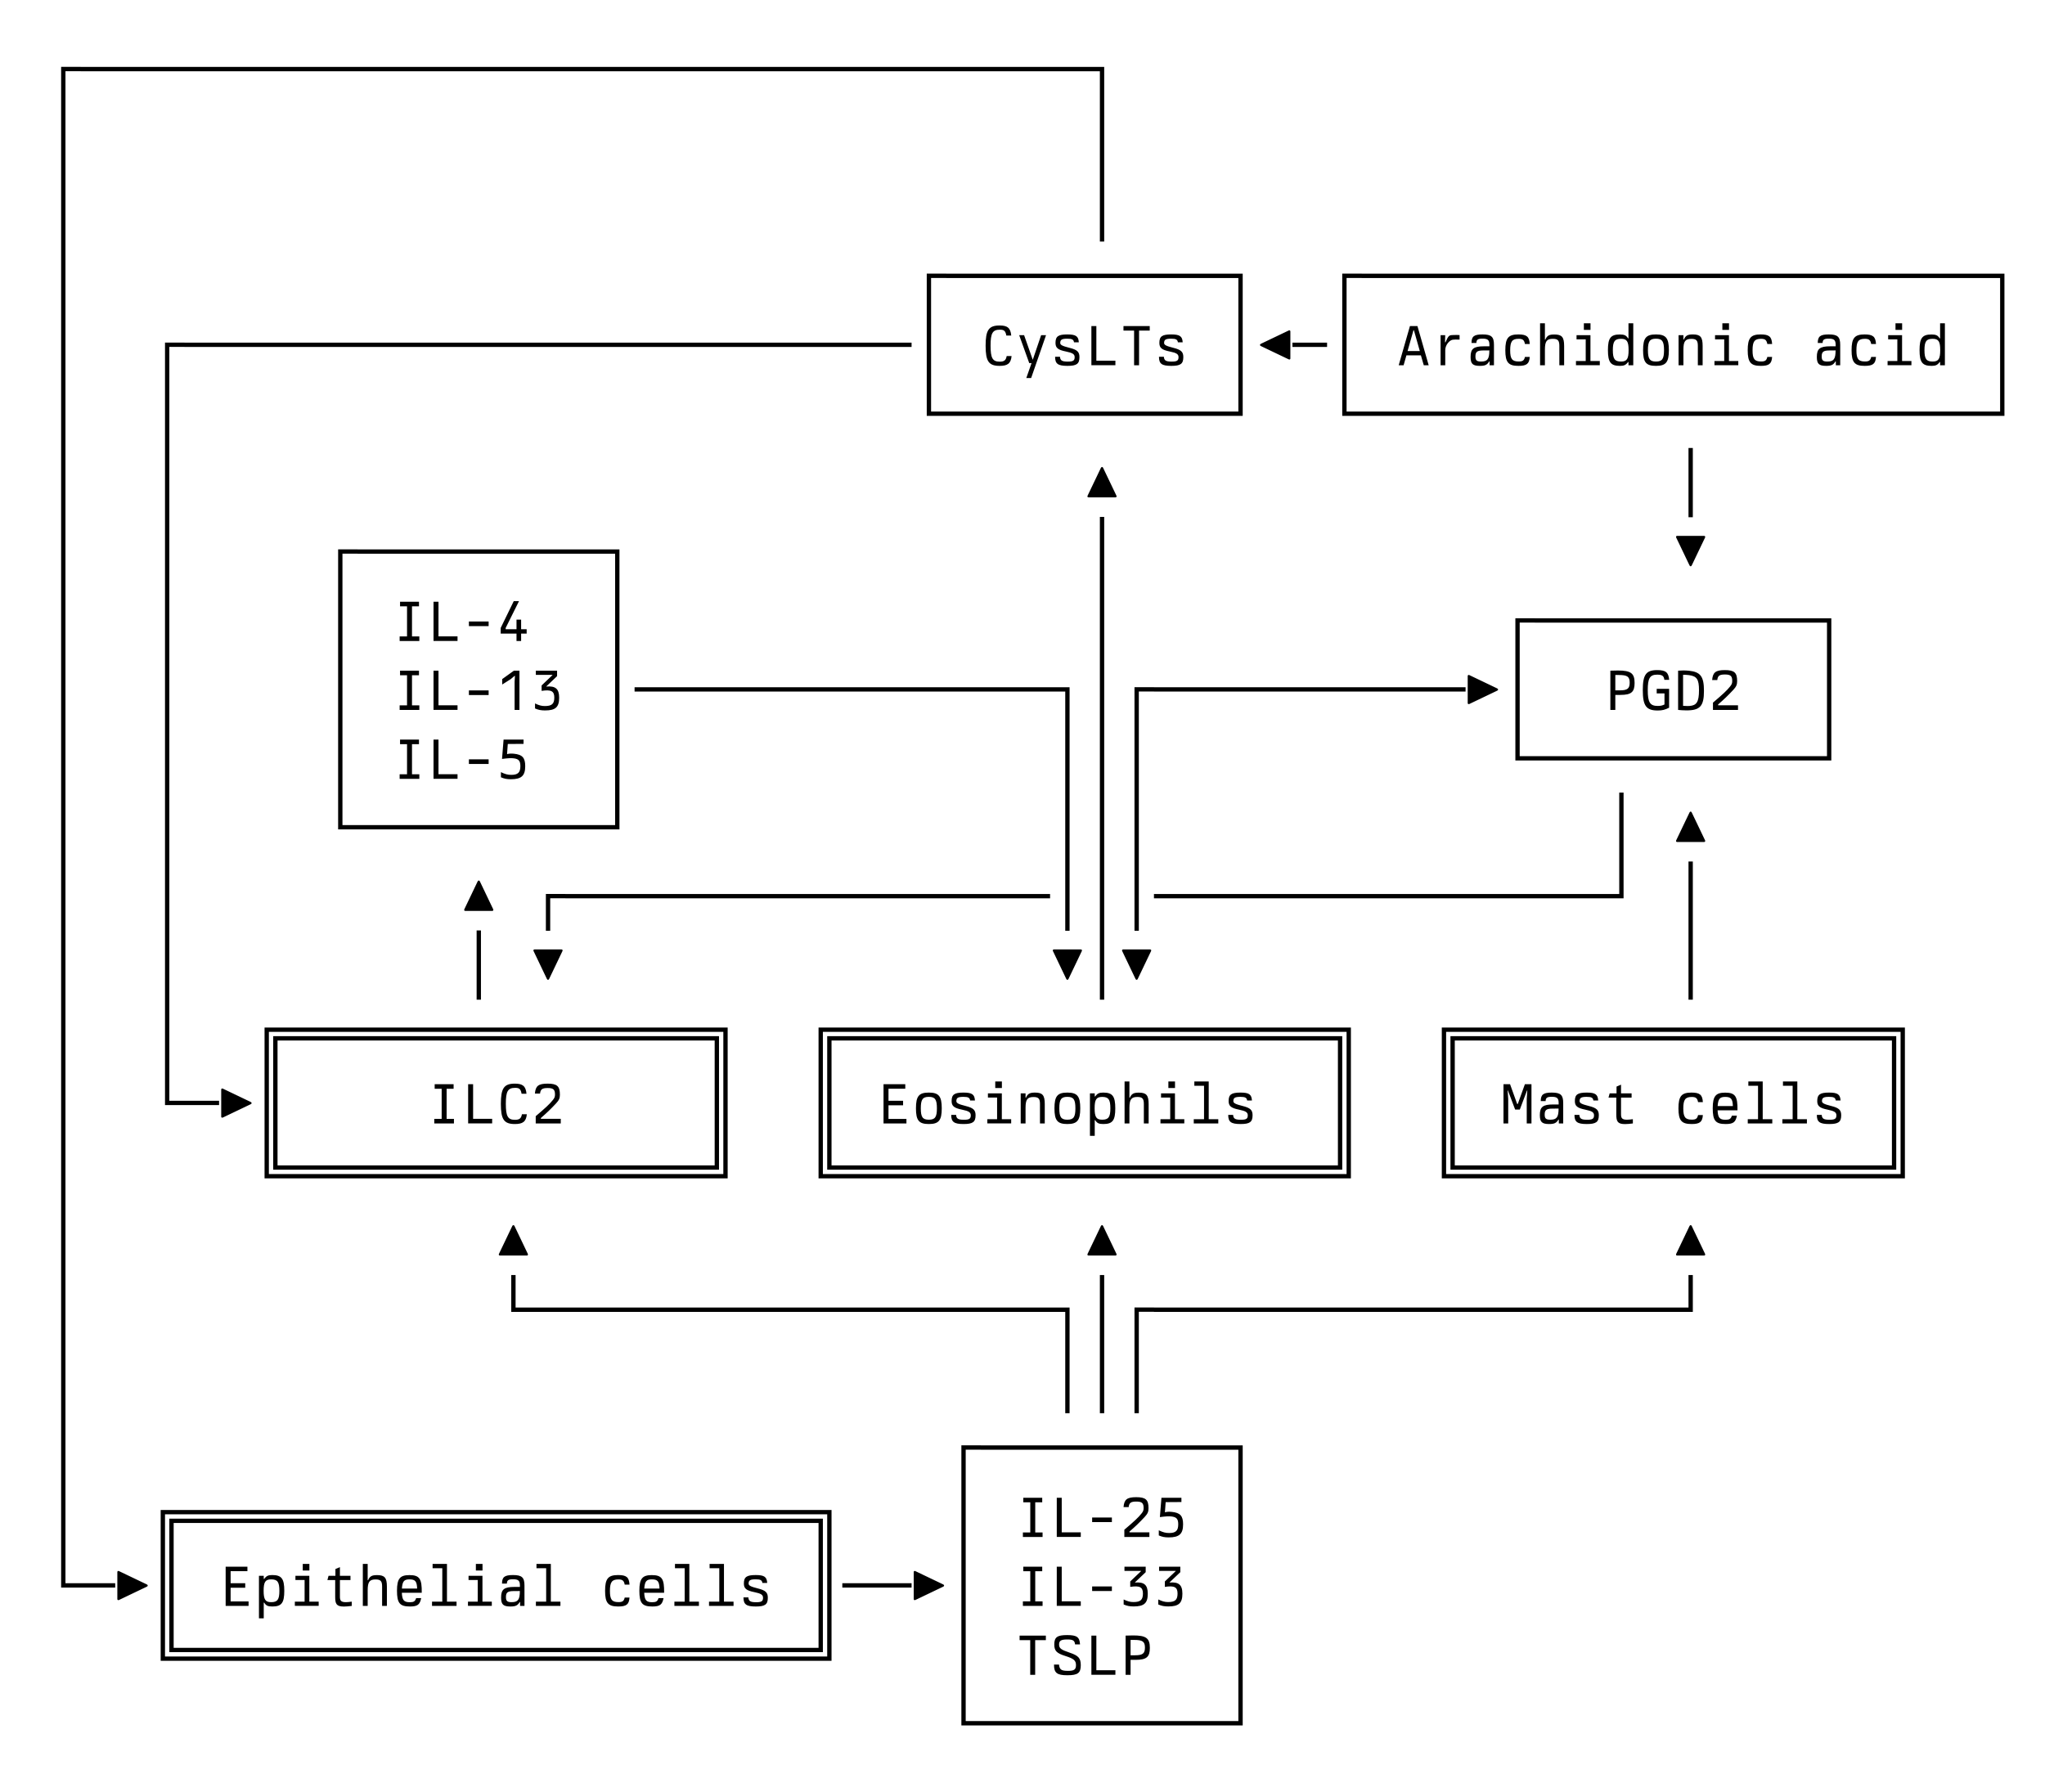 <?xml version="1.0" encoding="UTF-8"?>
<!-- Generated by Pixelmator Pro 3.4.3 -->
<svg width="890" height="780" viewBox="0 0 890 780" xmlns="http://www.w3.org/2000/svg">
    <path id="-------------------------------------------------------------------------------------------CysLTs--Arachidonic-acid--------------------------------------------------------------------------------------------------------------------IL-4----------------------------------IL-13---PGD2----------IL-5-------------------------------------------------------------------------------------------------------------------------------ILC2-------Eosinophils-----Mast-cells-----------------------------------------------------------------------------------------------------------------------------------IL-25---Epithelial-cells--IL-33---------TSLP-----------------------------" fill="#000000" fill-rule="evenodd" stroke="none" d="M 418.398 751.014 L 418.398 735.129 L 418.398 734.99 L 418.398 705.129 L 418.398 704.99 L 418.398 675.129 L 418.398 674.99 L 418.398 645.129 L 418.398 644.99 L 418.398 629.105 L 426.861 629.105 L 426.861 629.129 L 441.932 629.129 L 457 629.129 L 472.068 629.129 L 487.137 629.129 L 502.207 629.129 L 517.275 629.129 L 532.344 629.129 L 540.834 629.129 L 540.834 644.99 L 540.834 645.129 L 540.834 674.99 L 540.834 675.129 L 540.834 704.99 L 540.834 705.129 L 540.834 734.99 L 540.834 735.129 L 540.834 751.014 L 532.344 751.014 L 517.275 751.014 L 502.207 751.014 L 487.137 751.014 L 472.068 751.014 L 457 751.014 L 441.932 751.014 L 426.861 751.014 L 418.398 751.014 Z M 420.281 749.129 L 426.861 749.129 L 441.932 749.129 L 457 749.129 L 472.068 749.129 L 487.137 749.129 L 502.207 749.129 L 517.275 749.129 L 532.344 749.129 L 538.949 749.129 L 538.949 735.129 L 538.949 734.99 L 538.949 705.129 L 538.949 704.99 L 538.949 675.129 L 538.949 674.99 L 538.949 645.129 L 538.949 644.99 L 538.949 631.014 L 532.344 631.014 L 517.275 631.014 L 502.207 631.014 L 487.137 631.014 L 472.068 631.014 L 457 631.014 L 441.932 631.014 L 426.861 631.014 L 426.861 630.988 L 420.281 630.988 L 420.281 644.99 L 420.281 645.129 L 420.281 674.99 L 420.281 675.129 L 420.281 704.99 L 420.281 705.129 L 420.281 734.99 L 420.281 735.129 L 420.281 749.129 Z M 464.535 729.176 C 459.989 729.176 458.707 728.169 458.707 724.529 L 460.893 724.529 C 461.094 726.662 461.846 727.242 464.584 727.268 C 467.322 727.293 468.277 726.814 468.277 724.781 C 468.277 722.724 467.271 721.943 463.705 720.812 C 459.888 719.607 458.834 718.6 458.834 715.789 C 458.834 712.599 460.139 711.695 464.434 711.695 C 468.653 711.695 469.859 712.576 470.035 715.74 L 467.875 715.74 C 467.699 714.032 466.921 713.605 464.484 713.605 C 461.697 713.605 460.918 714.182 460.918 715.814 C 460.918 717.522 461.923 718.125 465.564 719.355 C 469.307 720.636 470.361 721.694 470.361 724.807 C 470.361 728.17 469.106 729.176 464.535 729.176 Z M 448.359 729 L 448.359 713.906 L 443.738 713.906 L 443.738 711.922 L 455.166 711.922 L 455.166 713.906 L 450.52 713.906 L 450.52 729 L 448.359 729 Z M 489.875 729 L 489.875 711.922 C 492.813 711.847 492.84 711.846 493.166 711.846 C 498.792 711.846 500.424 713.056 500.424 717.271 C 500.424 721.212 498.993 722.471 494.246 722.471 L 492.035 722.471 L 492.035 729 L 489.875 729 Z M 474.982 728.975 L 474.982 711.922 L 477.143 711.922 L 477.143 726.99 L 485.43 726.99 L 485.43 728.975 L 474.982 728.975 Z M 69.928 722.896 L 69.928 705.129 L 69.928 704.99 L 69.928 675.129 L 69.928 674.99 L 69.928 657.246 L 80.275 657.246 L 95.346 657.246 L 110.414 657.246 L 125.482 657.246 L 140.551 657.246 L 155.621 657.246 L 170.689 657.246 L 185.758 657.246 L 200.828 657.246 L 215.896 657.246 L 230.965 657.246 L 246.035 657.246 L 261.104 657.246 L 276.172 657.246 L 291.242 657.246 L 306.311 657.246 L 321.379 657.246 L 336.447 657.246 L 351.518 657.246 L 361.889 657.246 L 361.889 674.99 L 361.889 675.129 L 361.889 704.99 L 361.889 705.129 L 361.889 722.896 L 351.518 722.896 L 336.447 722.896 L 321.379 722.896 L 306.311 722.896 L 291.242 722.896 L 276.172 722.896 L 261.104 722.896 L 246.035 722.896 L 230.965 722.896 L 215.896 722.896 L 200.828 722.896 L 185.758 722.896 L 170.689 722.896 L 155.621 722.896 L 140.551 722.896 L 125.482 722.896 L 110.414 722.896 L 95.346 722.896 L 80.275 722.896 L 69.928 722.896 Z M 71.812 721.014 L 80.275 721.014 L 95.346 721.014 L 110.414 721.014 L 125.482 721.014 L 140.551 721.014 L 155.621 721.014 L 170.689 721.014 L 185.758 721.014 L 200.828 721.014 L 215.896 721.014 L 230.965 721.014 L 246.035 721.014 L 261.104 721.014 L 276.172 721.014 L 291.242 721.014 L 306.311 721.014 L 321.379 721.014 L 336.447 721.014 L 351.518 721.014 L 360.006 721.014 L 360.006 705.129 L 360.006 704.99 L 360.006 675.129 L 360.006 674.99 L 360.006 659.129 L 351.518 659.129 L 336.447 659.129 L 321.379 659.129 L 306.311 659.129 L 291.242 659.129 L 276.172 659.129 L 261.104 659.129 L 246.035 659.129 L 230.965 659.129 L 215.896 659.129 L 200.828 659.129 L 185.758 659.129 L 170.689 659.129 L 155.621 659.129 L 140.551 659.129 L 125.482 659.129 L 110.414 659.129 L 95.346 659.129 L 80.275 659.129 L 71.812 659.129 L 71.812 674.99 L 71.812 675.129 L 71.812 704.99 L 71.812 705.129 L 71.812 721.014 Z M 492.035 720.486 L 494.02 720.486 C 497.284 720.486 498.289 719.706 498.289 717.146 C 498.289 714.535 497.259 713.805 493.592 713.805 L 492.035 713.805 L 492.035 720.486 Z M 73.695 719.129 L 73.695 705.129 L 73.695 704.99 L 73.695 675.129 L 73.695 674.99 L 73.695 661.014 L 80.275 661.014 L 95.346 661.014 L 110.414 661.014 L 125.482 661.014 L 140.551 661.014 L 155.621 661.014 L 170.689 661.014 L 185.758 661.014 L 200.828 661.014 L 215.896 661.014 L 230.965 661.014 L 246.035 661.014 L 261.104 661.014 L 276.172 661.014 L 291.242 661.014 L 306.311 661.014 L 321.379 661.014 L 336.447 661.014 L 351.518 661.014 L 358.123 661.014 L 358.123 674.99 L 358.123 675.129 L 358.123 704.99 L 358.123 705.129 L 358.123 719.129 L 351.518 719.129 L 336.447 719.129 L 321.379 719.129 L 306.311 719.129 L 291.242 719.129 L 276.172 719.129 L 261.104 719.129 L 246.035 719.129 L 230.965 719.129 L 215.896 719.129 L 200.828 719.129 L 185.758 719.129 L 170.689 719.129 L 155.621 719.129 L 140.551 719.129 L 125.482 719.129 L 110.414 719.129 L 95.346 719.129 L 80.275 719.129 L 73.695 719.129 Z M 75.58 717.246 L 80.275 717.246 L 95.346 717.246 L 110.414 717.246 L 125.482 717.246 L 140.551 717.246 L 155.621 717.246 L 170.689 717.246 L 185.758 717.246 L 200.828 717.246 L 215.896 717.246 L 230.965 717.246 L 246.035 717.246 L 261.104 717.246 L 276.172 717.246 L 291.242 717.246 L 306.311 717.246 L 321.379 717.246 L 336.447 717.246 L 351.518 717.246 L 356.238 717.246 L 356.238 705.129 L 356.238 704.99 L 356.238 675.129 L 356.238 674.99 L 356.238 662.896 L 351.518 662.896 L 336.447 662.896 L 321.379 662.896 L 306.311 662.896 L 291.242 662.896 L 276.172 662.896 L 261.104 662.896 L 246.035 662.896 L 230.965 662.896 L 215.896 662.896 L 200.828 662.896 L 185.758 662.896 L 170.689 662.896 L 155.621 662.896 L 140.551 662.896 L 125.482 662.896 L 110.414 662.896 L 95.346 662.896 L 80.275 662.896 L 75.58 662.896 L 75.58 674.99 L 75.58 675.129 L 75.58 704.99 L 75.58 705.129 L 75.58 717.246 Z M 112.699 704.4 L 112.699 685.891 L 114.783 685.891 L 114.783 687.246 L 114.959 687.246 C 115.938 685.94 116.719 685.564 118.477 685.564 C 122.516 685.564 123.725 687.125 123.725 692.42 C 123.725 697.69 122.54 699.252 118.525 699.252 C 116.566 699.252 115.788 698.874 114.984 697.568 L 114.783 697.568 L 114.783 704.4 L 112.699 704.4 Z M 149.643 699.275 C 146.378 699.275 145.877 698.045 145.877 695.057 L 145.877 687.748 L 142.486 687.748 L 142.988 685.891 L 145.977 685.891 L 145.977 682.951 L 147.936 682.123 L 147.936 685.891 L 152.531 685.891 L 152.531 687.748 L 147.936 687.748 L 147.936 694.957 C 147.936 696.539 148.263 697.367 150.473 697.367 C 151.151 697.367 151.979 697.291 153.084 697.141 L 153.084 699 C 151.678 699.176 150.522 699.275 149.643 699.275 Z M 178.4 699.252 C 173.98 699.252 172.773 697.765 172.773 692.369 C 172.773 687.049 174.131 685.588 178.199 685.588 C 182.645 685.588 183.624 687.25 183.549 693.273 L 174.883 693.273 C 175.033 696.513 175.788 697.393 178.375 697.393 C 180.058 697.393 180.659 697.016 181.111 695.609 L 183.297 695.609 C 182.744 698.472 181.69 699.252 178.4 699.252 Z M 222.15 699.252 C 219.011 699.252 218.082 698.371 218.082 695.357 C 218.082 691.791 219.413 690.736 223.908 690.736 L 226.27 690.736 L 226.27 690.109 C 226.27 688.025 225.59 687.396 223.279 687.396 C 221.245 687.396 220.644 687.825 220.594 689.281 L 218.482 689.281 C 218.482 686.418 219.587 685.564 223.279 685.564 C 227.122 685.564 228.254 686.593 228.254 690.109 L 228.254 699 L 226.344 699 L 226.344 697.316 L 226.168 697.316 C 225.314 698.798 224.386 699.252 222.15 699.252 Z M 269.039 699.252 C 264.644 699.252 263.338 697.69 263.338 692.445 C 263.338 687.15 264.645 685.564 268.99 685.564 C 272.632 685.564 273.787 686.518 273.963 689.732 L 271.877 689.732 C 271.55 688 270.924 687.473 269.141 687.473 C 266.303 687.473 265.447 688.632 265.447 692.496 C 265.447 696.238 266.303 697.342 269.166 697.342 C 270.924 697.342 271.525 696.889 271.877 695.357 L 273.963 695.357 C 273.762 698.371 272.605 699.252 269.039 699.252 Z M 283.883 699.252 C 279.463 699.252 278.256 697.765 278.256 692.369 C 278.256 687.049 279.613 685.588 283.682 685.588 C 288.127 685.588 289.107 687.25 289.031 693.273 L 280.367 693.273 C 280.518 696.513 281.271 697.393 283.857 697.393 C 285.54 697.393 286.144 697.016 286.596 695.609 L 288.779 695.609 C 288.227 698.472 287.173 699.252 283.883 699.252 Z M 328.939 699.252 C 324.795 699.252 323.564 698.347 323.564 695.283 L 325.699 695.283 C 325.8 696.891 326.554 697.367 328.939 697.393 C 331.35 697.418 332.078 696.991 332.078 695.484 C 332.078 694.153 331.224 693.601 328.285 692.998 C 324.794 692.295 323.74 691.416 323.74 689.256 C 323.74 686.418 324.921 685.564 328.889 685.564 C 332.606 685.564 333.736 686.342 333.887 689.004 L 331.803 689.004 C 331.627 687.773 330.923 687.422 328.863 687.422 C 326.502 687.422 325.799 687.85 325.799 689.281 C 325.799 690.135 326.704 690.612 329.818 691.391 C 333.259 692.245 334.162 693.198 334.162 695.434 C 334.162 698.372 332.958 699.252 328.939 699.252 Z M 493.391 699.227 C 491.607 699.227 490.503 699.001 489.021 698.373 L 489.021 696.188 C 490.754 697.016 491.859 697.316 493.291 697.316 C 496.355 697.316 497.41 696.362 497.41 693.6 C 497.41 690.812 496.029 690.085 491.885 690.713 L 491.885 688.352 L 496.605 683.855 L 496.605 683.756 L 489.373 683.756 L 489.373 681.922 L 498.615 681.922 L 498.615 684.309 L 493.918 688.777 L 493.943 688.828 C 497.861 688.502 499.52 689.762 499.52 693.676 C 499.52 697.791 497.936 699.227 493.391 699.227 Z M 508.461 699.227 C 506.678 699.227 505.572 699.001 504.09 698.373 L 504.09 696.188 C 505.823 697.016 506.928 697.316 508.359 697.316 C 511.423 697.316 512.479 696.362 512.479 693.6 C 512.479 690.812 511.097 690.085 506.953 690.713 L 506.953 688.352 L 511.676 683.855 L 511.676 683.756 L 504.441 683.756 L 504.441 681.922 L 513.684 681.922 L 513.684 684.309 L 508.988 688.777 L 509.014 688.828 C 512.932 688.502 514.588 689.762 514.588 693.676 C 514.588 697.791 513.007 699.227 508.461 699.227 Z M 98.207 699 L 98.207 681.922 L 107.676 681.922 L 107.676 683.881 L 100.367 683.881 L 100.367 689.129 L 106.723 689.129 L 106.723 691.088 L 100.367 691.088 L 100.367 697.041 L 108.178 697.041 L 108.178 699 L 98.207 699 Z M 157.906 699 L 157.906 680.717 L 160.016 680.717 L 160.016 687.824 L 160.191 687.824 C 160.945 686.091 161.824 685.588 164.109 685.588 C 167.399 685.588 168.379 686.722 168.379 690.586 L 168.379 699 L 166.295 699 L 166.295 690.537 C 166.295 688.176 165.617 687.473 163.457 687.473 C 160.82 687.473 160.016 688.552 160.016 692.193 L 160.016 699 L 157.906 699 Z M 188.02 699 L 188.02 697.141 L 192.49 697.141 L 192.49 682.6 L 188.27 682.6 L 188.27 680.717 L 194.523 680.717 L 194.523 697.141 L 198.693 697.141 L 198.693 699 L 188.02 699 Z M 233.227 699 L 233.227 697.141 L 237.695 697.141 L 237.695 682.6 L 233.477 682.6 L 233.477 680.717 L 239.73 680.717 L 239.73 697.141 L 243.9 697.141 L 243.9 699 L 233.227 699 Z M 293.502 699 L 293.502 697.141 L 297.973 697.141 L 297.973 682.6 L 293.752 682.6 L 293.752 680.717 L 300.006 680.717 L 300.006 697.141 L 304.176 697.141 L 304.176 699 L 293.502 699 Z M 308.57 699 L 308.57 697.141 L 313.041 697.141 L 313.041 682.6 L 308.822 682.6 L 308.822 680.717 L 315.076 680.717 L 315.076 697.141 L 319.244 697.141 L 319.244 699 L 308.57 699 Z M 445.17 699 L 445.17 697.016 L 448.385 697.016 L 448.385 683.906 L 445.346 683.906 L 445.346 681.922 L 453.584 681.922 L 453.584 683.906 L 450.545 683.906 L 450.545 697.016 L 453.734 697.016 L 453.734 699 L 445.17 699 Z M 128.32 698.975 L 128.32 697.141 L 132.564 697.141 L 132.564 687.723 L 128.572 687.723 L 128.572 685.891 L 134.625 685.891 L 134.625 697.141 L 138.693 697.141 L 138.693 698.975 L 128.32 698.975 Z M 203.666 698.975 L 203.666 697.141 L 207.91 697.141 L 207.91 687.723 L 203.916 687.723 L 203.916 685.891 L 209.969 685.891 L 209.969 697.141 L 214.037 697.141 L 214.037 698.975 L 203.666 698.975 Z M 459.914 698.975 L 459.914 681.922 L 462.072 681.922 L 462.072 696.99 L 470.361 696.99 L 470.361 698.975 L 459.914 698.975 Z M 118.023 697.367 C 120.761 697.367 121.59 696.235 121.59 692.42 C 121.59 688.581 120.761 687.447 118.023 687.447 C 115.487 687.447 114.734 688.581 114.734 692.42 C 114.734 696.235 115.487 697.367 118.023 697.367 Z M 222.678 697.367 C 225.415 697.367 226.244 696.262 226.244 692.52 L 223.406 692.545 C 220.92 692.57 220.191 693.174 220.191 695.133 C 220.191 696.866 220.769 697.367 222.678 697.367 Z M 51.502 696.484 C 51.237 696.483 51.066 696.282 51.066 696.037 L 51.066 684.232 C 51.066 683.856 51.418 683.655 51.795 683.855 L 63.926 689.658 C 64.428 689.909 64.428 690.385 63.926 690.611 L 51.795 696.414 C 51.688 696.464 51.59 696.485 51.502 696.484 Z M 398.088 696.484 C 397.823 696.483 397.652 696.282 397.652 696.037 L 397.652 684.232 C 397.652 683.856 398.004 683.655 398.381 683.855 L 410.512 689.658 C 411.014 689.909 411.014 690.385 410.512 690.611 L 398.381 696.414 C 398.274 696.464 398.176 696.485 398.088 696.484 Z M 475.309 692.52 L 475.309 690.512 L 483.898 690.512 L 483.898 692.52 L 475.309 692.52 Z M 174.908 691.439 L 181.539 691.439 C 181.439 688.3 180.711 687.447 178.199 687.447 C 175.838 687.447 175.134 688.3 174.908 691.439 Z M 280.391 691.439 L 287.021 691.439 C 286.921 688.3 286.193 687.447 283.682 687.447 C 281.321 687.447 280.617 688.3 280.391 691.439 Z M 26.605 691.014 L 26.605 675.129 L 26.605 674.99 L 26.605 645.129 L 26.605 644.99 L 26.605 615.129 L 26.605 614.99 L 26.605 585.129 L 26.605 584.99 L 26.605 555.129 L 26.605 554.99 L 26.605 525.129 L 26.605 524.99 L 26.605 495.129 L 26.605 494.99 L 26.605 465.129 L 26.605 464.99 L 26.605 435.129 L 26.605 434.99 L 26.605 405.129 L 26.605 404.99 L 26.605 375.129 L 26.605 374.99 L 26.605 345.129 L 26.605 344.99 L 26.605 315.129 L 26.605 314.99 L 26.605 285.129 L 26.605 284.99 L 26.605 255.129 L 26.605 254.99 L 26.605 225.129 L 26.605 224.99 L 26.605 195.129 L 26.605 194.99 L 26.605 165.129 L 26.605 164.99 L 26.605 135.129 L 26.605 134.99 L 26.605 105.129 L 26.605 104.99 L 26.605 75.129 L 26.605 74.99 L 26.605 45.129 L 26.605 44.99 L 26.605 29.105 L 35.068 29.105 L 35.068 29.129 L 50.139 29.129 L 65.207 29.129 L 80.275 29.129 L 95.346 29.129 L 110.414 29.129 L 125.482 29.129 L 140.551 29.129 L 155.621 29.129 L 170.689 29.129 L 185.758 29.129 L 200.828 29.129 L 215.896 29.129 L 230.965 29.129 L 246.035 29.129 L 261.104 29.129 L 276.172 29.129 L 291.242 29.129 L 306.311 29.129 L 321.379 29.129 L 336.447 29.129 L 351.518 29.129 L 366.586 29.129 L 381.654 29.129 L 396.725 29.129 L 411.793 29.129 L 426.861 29.129 L 441.932 29.129 L 457 29.129 L 472.068 29.129 L 480.557 29.129 L 480.557 44.99 L 480.557 45.129 L 480.557 74.99 L 480.557 75.129 L 480.557 105.129 L 478.674 105.129 L 478.674 75.129 L 478.674 74.99 L 478.674 45.129 L 478.674 44.99 L 478.674 31.014 L 472.068 31.014 L 457 31.014 L 441.932 31.014 L 426.861 31.014 L 411.793 31.014 L 396.725 31.014 L 381.654 31.014 L 366.586 31.014 L 351.518 31.014 L 336.447 31.014 L 321.379 31.014 L 306.311 31.014 L 291.242 31.014 L 276.172 31.014 L 261.104 31.014 L 246.035 31.014 L 230.965 31.014 L 215.896 31.014 L 200.828 31.014 L 185.758 31.014 L 170.689 31.014 L 155.621 31.014 L 140.551 31.014 L 125.482 31.014 L 110.414 31.014 L 95.346 31.014 L 80.275 31.014 L 65.207 31.014 L 50.139 31.014 L 35.068 31.014 L 35.068 30.988 L 28.488 30.988 L 28.488 44.99 L 28.488 45.129 L 28.488 74.99 L 28.488 75.129 L 28.488 104.99 L 28.488 105.129 L 28.488 134.99 L 28.488 135.129 L 28.488 164.99 L 28.488 165.129 L 28.488 194.99 L 28.488 195.129 L 28.488 224.99 L 28.488 225.129 L 28.488 254.99 L 28.488 255.129 L 28.488 284.99 L 28.488 285.129 L 28.488 314.99 L 28.488 315.129 L 28.488 344.99 L 28.488 345.129 L 28.488 374.99 L 28.488 375.129 L 28.488 404.99 L 28.488 405.129 L 28.488 434.99 L 28.488 435.129 L 28.488 464.99 L 28.488 465.129 L 28.488 494.99 L 28.488 495.129 L 28.488 524.99 L 28.488 525.129 L 28.488 554.99 L 28.488 555.129 L 28.488 584.99 L 28.488 585.129 L 28.488 614.99 L 28.488 615.129 L 28.488 644.99 L 28.488 645.129 L 28.488 674.99 L 28.488 675.129 L 28.488 689.129 L 35.068 689.129 L 50.139 689.129 L 50.139 691.014 L 35.068 691.014 L 26.605 691.014 Z M 366.586 691.014 L 366.586 689.129 L 381.654 689.129 L 396.725 689.129 L 396.725 691.014 L 381.654 691.014 L 366.586 691.014 Z M 131.762 683.58 L 131.762 680.717 L 134.65 680.717 L 134.65 683.58 L 131.762 683.58 Z M 207.105 683.58 L 207.105 680.717 L 209.994 680.717 L 209.994 683.58 L 207.105 683.58 Z M 508.637 669.176 C 506.879 669.176 505.773 668.95 504.316 668.322 L 504.316 666.086 C 506.15 666.965 507.255 667.268 508.812 667.268 C 511.701 667.268 512.779 666.262 512.779 663.475 C 512.779 661.189 512.051 660.36 509.967 660.084 C 508.811 659.933 507.48 659.984 504.793 660.336 L 505.471 651.922 L 514.162 651.922 L 514.162 653.781 L 507.305 653.83 L 506.979 658.25 C 507.858 657.999 508.711 657.949 509.992 658.074 C 513.609 658.451 514.891 659.783 514.891 663.475 C 514.891 667.665 513.233 669.176 508.637 669.176 Z M 445.17 669 L 445.17 667.016 L 448.385 667.016 L 448.385 653.906 L 445.346 653.906 L 445.346 651.922 L 453.584 651.922 L 453.584 653.906 L 450.545 653.906 L 450.545 667.016 L 453.734 667.016 L 453.734 669 L 445.17 669 Z M 489.322 669 L 489.322 665.836 C 493.642 662.169 495.349 660.586 496.756 658.828 C 497.484 657.949 497.711 657.397 497.711 656.418 C 497.711 654.233 496.983 653.58 494.521 653.58 C 492.161 653.58 491.408 654.132 491.207 655.99 L 488.971 655.99 C 489.247 652.65 490.503 651.67 494.496 651.67 C 498.615 651.67 499.846 652.775 499.846 656.467 C 499.846 658.024 499.47 658.879 498.164 660.285 C 495.753 662.847 494.246 664.303 491.559 666.639 L 491.559 666.99 L 500.223 666.99 L 500.223 669 L 489.322 669 Z M 459.914 668.975 L 459.914 651.922 L 462.072 651.922 L 462.072 666.99 L 470.361 666.99 L 470.361 668.975 L 459.914 668.975 Z M 475.309 662.52 L 475.309 660.512 L 483.898 660.512 L 483.898 662.52 L 475.309 662.52 Z M 463.605 615.129 L 463.605 585.129 L 463.605 584.99 L 463.605 571.014 L 457 571.014 L 441.932 571.014 L 426.861 571.014 L 411.793 571.014 L 396.725 571.014 L 381.654 571.014 L 366.586 571.014 L 351.518 571.014 L 336.447 571.014 L 321.379 571.014 L 306.311 571.014 L 291.242 571.014 L 276.172 571.014 L 261.104 571.014 L 246.035 571.014 L 230.965 571.014 L 222.502 571.014 L 222.502 554.99 L 224.385 554.99 L 224.385 569.129 L 230.965 569.129 L 246.035 569.129 L 261.104 569.129 L 276.172 569.129 L 291.242 569.129 L 306.311 569.129 L 321.379 569.129 L 336.447 569.129 L 351.518 569.129 L 366.586 569.129 L 381.654 569.129 L 396.725 569.129 L 411.793 569.129 L 426.861 569.129 L 441.932 569.129 L 457 569.129 L 465.488 569.129 L 465.488 584.99 L 465.488 585.129 L 465.488 615.129 L 463.605 615.129 Z M 478.674 615.129 L 478.674 585.129 L 478.674 584.99 L 478.674 554.99 L 480.557 554.99 L 480.557 584.99 L 480.557 585.129 L 480.557 615.129 L 478.674 615.129 Z M 493.742 615.129 L 493.742 585.129 L 493.742 584.99 L 493.742 569.105 L 502.207 569.105 L 502.207 569.129 L 517.275 569.129 L 532.344 569.129 L 547.414 569.129 L 562.482 569.129 L 577.551 569.129 L 592.621 569.129 L 607.689 569.129 L 622.758 569.129 L 637.828 569.129 L 652.896 569.129 L 667.965 569.129 L 683.033 569.129 L 698.104 569.129 L 713.172 569.129 L 728.24 569.129 L 734.846 569.129 L 734.846 554.99 L 736.73 554.99 L 736.73 571.014 L 728.24 571.014 L 713.172 571.014 L 698.104 571.014 L 683.033 571.014 L 667.965 571.014 L 652.896 571.014 L 637.828 571.014 L 622.758 571.014 L 607.689 571.014 L 592.621 571.014 L 577.551 571.014 L 562.482 571.014 L 547.414 571.014 L 532.344 571.014 L 517.275 571.014 L 502.207 571.014 L 502.207 570.988 L 495.627 570.988 L 495.627 584.99 L 495.627 585.129 L 495.627 615.129 L 493.742 615.129 Z M 217.529 546.488 C 217.153 546.488 216.951 546.136 217.152 545.76 L 222.953 533.629 C 223.204 533.127 223.682 533.127 223.908 533.629 L 229.709 545.76 C 229.885 546.136 229.709 546.488 229.332 546.488 L 217.529 546.488 Z M 473.701 546.488 C 473.324 546.488 473.123 546.136 473.324 545.76 L 479.127 533.629 C 479.378 533.127 479.854 533.127 480.08 533.629 L 485.883 545.76 C 486.059 546.136 485.883 546.488 485.506 546.488 L 473.701 546.488 Z M 729.873 546.488 C 729.496 546.488 729.295 546.136 729.496 545.76 L 735.299 533.629 C 735.55 533.127 736.026 533.127 736.252 533.629 L 742.055 545.76 C 742.23 546.136 742.054 546.488 741.678 546.488 L 729.873 546.488 Z M 115.135 512.896 L 115.135 495.129 L 115.135 494.99 L 115.135 465.129 L 115.135 464.99 L 115.135 447.246 L 125.482 447.246 L 140.551 447.246 L 155.621 447.246 L 170.689 447.246 L 185.758 447.246 L 200.828 447.246 L 215.896 447.246 L 230.965 447.246 L 246.035 447.246 L 261.104 447.246 L 276.172 447.246 L 291.242 447.246 L 306.311 447.246 L 316.684 447.246 L 316.684 464.99 L 316.684 465.129 L 316.684 494.99 L 316.684 495.129 L 316.684 512.896 L 306.311 512.896 L 291.242 512.896 L 276.172 512.896 L 261.104 512.896 L 246.035 512.896 L 230.965 512.896 L 215.896 512.896 L 200.828 512.896 L 185.758 512.896 L 170.689 512.896 L 155.621 512.896 L 140.551 512.896 L 125.482 512.896 L 115.135 512.896 Z M 356.238 512.896 L 356.238 495.129 L 356.238 494.99 L 356.238 465.129 L 356.238 464.99 L 356.238 447.246 L 366.586 447.246 L 381.654 447.246 L 396.725 447.246 L 411.793 447.246 L 426.861 447.246 L 441.932 447.246 L 457 447.246 L 472.068 447.246 L 487.137 447.246 L 502.207 447.246 L 517.275 447.246 L 532.344 447.246 L 547.414 447.246 L 562.482 447.246 L 577.551 447.246 L 587.924 447.246 L 587.924 464.99 L 587.924 465.129 L 587.924 494.99 L 587.924 495.129 L 587.924 512.896 L 577.551 512.896 L 562.482 512.896 L 547.414 512.896 L 532.344 512.896 L 517.275 512.896 L 502.207 512.896 L 487.137 512.896 L 472.068 512.896 L 457 512.896 L 441.932 512.896 L 426.861 512.896 L 411.793 512.896 L 396.725 512.896 L 381.654 512.896 L 366.586 512.896 L 356.238 512.896 Z M 627.48 512.896 L 627.48 495.129 L 627.48 494.99 L 627.48 465.129 L 627.48 464.99 L 627.48 447.246 L 637.828 447.246 L 652.896 447.246 L 667.965 447.246 L 683.033 447.246 L 698.104 447.246 L 713.172 447.246 L 728.24 447.246 L 743.311 447.246 L 758.379 447.246 L 773.447 447.246 L 788.518 447.246 L 803.586 447.246 L 818.654 447.246 L 829.027 447.246 L 829.027 464.99 L 829.027 465.129 L 829.027 494.99 L 829.027 495.129 L 829.027 512.896 L 818.654 512.896 L 803.586 512.896 L 788.518 512.896 L 773.447 512.896 L 758.379 512.896 L 743.311 512.896 L 728.24 512.896 L 713.172 512.896 L 698.104 512.896 L 683.033 512.896 L 667.965 512.896 L 652.896 512.896 L 637.828 512.896 L 627.48 512.896 Z M 117.02 511.014 L 125.482 511.014 L 140.551 511.014 L 155.621 511.014 L 170.689 511.014 L 185.758 511.014 L 200.828 511.014 L 215.896 511.014 L 230.965 511.014 L 246.035 511.014 L 261.104 511.014 L 276.172 511.014 L 291.242 511.014 L 306.311 511.014 L 314.799 511.014 L 314.799 495.129 L 314.799 494.99 L 314.799 465.129 L 314.799 464.99 L 314.799 449.129 L 306.311 449.129 L 291.242 449.129 L 276.172 449.129 L 261.104 449.129 L 246.035 449.129 L 230.965 449.129 L 215.896 449.129 L 200.828 449.129 L 185.758 449.129 L 170.689 449.129 L 155.621 449.129 L 140.551 449.129 L 125.482 449.129 L 117.02 449.129 L 117.02 464.99 L 117.02 465.129 L 117.02 494.99 L 117.02 495.129 L 117.02 511.014 Z M 358.123 511.014 L 366.586 511.014 L 381.654 511.014 L 396.725 511.014 L 411.793 511.014 L 426.861 511.014 L 441.932 511.014 L 457 511.014 L 472.068 511.014 L 487.137 511.014 L 502.207 511.014 L 517.275 511.014 L 532.344 511.014 L 547.414 511.014 L 562.482 511.014 L 577.551 511.014 L 586.041 511.014 L 586.041 495.129 L 586.041 494.99 L 586.041 465.129 L 586.041 464.99 L 586.041 449.129 L 577.551 449.129 L 562.482 449.129 L 547.414 449.129 L 532.344 449.129 L 517.275 449.129 L 502.207 449.129 L 487.137 449.129 L 472.068 449.129 L 457 449.129 L 441.932 449.129 L 426.861 449.129 L 411.793 449.129 L 396.725 449.129 L 381.654 449.129 L 366.586 449.129 L 358.123 449.129 L 358.123 464.99 L 358.123 465.129 L 358.123 494.99 L 358.123 495.129 L 358.123 511.014 Z M 629.363 511.014 L 637.828 511.014 L 652.896 511.014 L 667.965 511.014 L 683.033 511.014 L 698.104 511.014 L 713.172 511.014 L 728.24 511.014 L 743.311 511.014 L 758.379 511.014 L 773.447 511.014 L 788.518 511.014 L 803.586 511.014 L 818.654 511.014 L 827.145 511.014 L 827.145 495.129 L 827.145 494.99 L 827.145 465.129 L 827.145 464.99 L 827.145 449.129 L 818.654 449.129 L 803.586 449.129 L 788.518 449.129 L 773.447 449.129 L 758.379 449.129 L 743.311 449.129 L 728.24 449.129 L 713.172 449.129 L 698.104 449.129 L 683.033 449.129 L 667.965 449.129 L 652.896 449.129 L 637.828 449.129 L 629.363 449.129 L 629.363 464.99 L 629.363 465.129 L 629.363 494.99 L 629.363 495.129 L 629.363 511.014 Z M 118.902 509.129 L 118.902 495.129 L 118.902 494.99 L 118.902 465.129 L 118.902 464.99 L 118.902 451.014 L 125.482 451.014 L 140.551 451.014 L 155.621 451.014 L 170.689 451.014 L 185.758 451.014 L 200.828 451.014 L 215.896 451.014 L 230.965 451.014 L 246.035 451.014 L 261.104 451.014 L 276.172 451.014 L 291.242 451.014 L 306.311 451.014 L 312.916 451.014 L 312.916 464.99 L 312.916 465.129 L 312.916 494.99 L 312.916 495.129 L 312.916 509.129 L 306.311 509.129 L 291.242 509.129 L 276.172 509.129 L 261.104 509.129 L 246.035 509.129 L 230.965 509.129 L 215.896 509.129 L 200.828 509.129 L 185.758 509.129 L 170.689 509.129 L 155.621 509.129 L 140.551 509.129 L 125.482 509.129 L 118.902 509.129 Z M 360.006 509.129 L 360.006 495.129 L 360.006 494.99 L 360.006 465.129 L 360.006 464.99 L 360.006 451.014 L 366.586 451.014 L 381.654 451.014 L 396.725 451.014 L 411.793 451.014 L 426.861 451.014 L 441.932 451.014 L 457 451.014 L 472.068 451.014 L 487.137 451.014 L 502.207 451.014 L 517.275 451.014 L 532.344 451.014 L 547.414 451.014 L 562.482 451.014 L 577.551 451.014 L 584.156 451.014 L 584.156 464.99 L 584.156 465.129 L 584.156 494.99 L 584.156 495.129 L 584.156 509.129 L 577.551 509.129 L 562.482 509.129 L 547.414 509.129 L 532.344 509.129 L 517.275 509.129 L 502.207 509.129 L 487.137 509.129 L 472.068 509.129 L 457 509.129 L 441.932 509.129 L 426.861 509.129 L 411.793 509.129 L 396.725 509.129 L 381.654 509.129 L 366.586 509.129 L 360.006 509.129 Z M 631.248 509.129 L 631.248 495.129 L 631.248 494.99 L 631.248 465.129 L 631.248 464.99 L 631.248 451.014 L 637.828 451.014 L 652.896 451.014 L 667.965 451.014 L 683.033 451.014 L 698.104 451.014 L 713.172 451.014 L 728.24 451.014 L 743.311 451.014 L 758.379 451.014 L 773.447 451.014 L 788.518 451.014 L 803.586 451.014 L 818.654 451.014 L 825.26 451.014 L 825.26 464.99 L 825.26 465.129 L 825.26 494.99 L 825.26 495.129 L 825.26 509.129 L 818.654 509.129 L 803.586 509.129 L 788.518 509.129 L 773.447 509.129 L 758.379 509.129 L 743.311 509.129 L 728.24 509.129 L 713.172 509.129 L 698.104 509.129 L 683.033 509.129 L 667.965 509.129 L 652.896 509.129 L 637.828 509.129 L 631.248 509.129 Z M 120.787 507.246 L 125.482 507.246 L 140.551 507.246 L 155.621 507.246 L 170.689 507.246 L 185.758 507.246 L 200.828 507.246 L 215.896 507.246 L 230.965 507.246 L 246.035 507.246 L 261.104 507.246 L 276.172 507.246 L 291.242 507.246 L 306.311 507.246 L 311.031 507.246 L 311.031 495.129 L 311.031 494.99 L 311.031 465.129 L 311.031 464.99 L 311.031 452.896 L 306.311 452.896 L 291.242 452.896 L 276.172 452.896 L 261.104 452.896 L 246.035 452.896 L 230.965 452.896 L 215.896 452.896 L 200.828 452.896 L 185.758 452.896 L 170.689 452.896 L 155.621 452.896 L 140.551 452.896 L 125.482 452.896 L 120.787 452.896 L 120.787 464.99 L 120.787 465.129 L 120.787 494.99 L 120.787 495.129 L 120.787 507.246 Z M 361.889 507.246 L 366.586 507.246 L 381.654 507.246 L 396.725 507.246 L 411.793 507.246 L 426.861 507.246 L 441.932 507.246 L 457 507.246 L 472.068 507.246 L 487.137 507.246 L 502.207 507.246 L 517.275 507.246 L 532.344 507.246 L 547.414 507.246 L 562.482 507.246 L 577.551 507.246 L 582.273 507.246 L 582.273 495.129 L 582.273 494.99 L 582.273 465.129 L 582.273 464.99 L 582.273 452.896 L 577.551 452.896 L 562.482 452.896 L 547.414 452.896 L 532.344 452.896 L 517.275 452.896 L 502.207 452.896 L 487.137 452.896 L 472.068 452.896 L 457 452.896 L 441.932 452.896 L 426.861 452.896 L 411.793 452.896 L 396.725 452.896 L 381.654 452.896 L 366.586 452.896 L 361.889 452.896 L 361.889 464.99 L 361.889 465.129 L 361.889 494.99 L 361.889 495.129 L 361.889 507.246 Z M 633.131 507.246 L 637.828 507.246 L 652.896 507.246 L 667.965 507.246 L 683.033 507.246 L 698.104 507.246 L 713.172 507.246 L 728.24 507.246 L 743.311 507.246 L 758.379 507.246 L 773.447 507.246 L 788.518 507.246 L 803.586 507.246 L 818.654 507.246 L 823.377 507.246 L 823.377 495.129 L 823.377 494.99 L 823.377 465.129 L 823.377 464.99 L 823.377 452.896 L 818.654 452.896 L 803.586 452.896 L 788.518 452.896 L 773.447 452.896 L 758.379 452.896 L 743.311 452.896 L 728.24 452.896 L 713.172 452.896 L 698.104 452.896 L 683.033 452.896 L 667.965 452.896 L 652.896 452.896 L 637.828 452.896 L 633.131 452.896 L 633.131 464.99 L 633.131 465.129 L 633.131 494.99 L 633.131 495.129 L 633.131 507.246 Z M 474.354 494.4 L 474.354 475.891 L 476.439 475.891 L 476.439 477.246 L 476.615 477.246 C 477.595 475.94 478.373 475.564 480.131 475.564 C 484.174 475.564 485.379 477.121 485.379 482.42 C 485.379 487.694 484.2 489.252 480.182 489.252 C 478.223 489.252 477.444 488.874 476.641 487.568 L 476.439 487.568 L 476.439 494.4 L 474.354 494.4 Z M 707.195 489.275 C 703.93 489.275 703.428 488.045 703.428 485.057 L 703.428 477.748 L 700.037 477.748 L 700.539 475.891 L 703.527 475.891 L 703.527 472.951 L 705.486 472.123 L 705.486 475.891 L 710.082 475.891 L 710.082 477.748 L 705.486 477.748 L 705.486 484.957 C 705.486 486.539 705.813 487.367 708.023 487.367 C 708.702 487.367 709.53 487.291 710.635 487.141 L 710.635 489 C 709.228 489.176 708.074 489.275 707.195 489.275 Z M 224.084 489.252 C 219.337 489.252 217.98 487.267 217.98 480.486 C 217.98 473.68 219.337 471.67 224.059 471.67 C 227.399 471.67 228.831 472.676 229.133 476.066 L 226.998 476.066 C 226.621 473.881 225.866 473.504 224.184 473.504 C 221.019 473.504 220.141 475.011 220.141 480.436 C 220.141 485.885 221.02 487.418 224.109 487.418 C 226.068 487.418 226.822 486.816 227.148 484.982 L 229.283 484.982 C 228.982 488.272 227.449 489.252 224.084 489.252 Z M 404.232 489.252 C 399.913 489.252 398.633 487.694 398.633 482.42 C 398.633 477.121 399.913 475.564 404.232 475.564 C 408.577 475.564 409.859 477.146 409.859 482.42 C 409.859 487.669 408.577 489.252 404.232 489.252 Z M 419.352 489.252 C 415.208 489.252 413.979 488.347 413.979 485.283 L 416.113 485.283 C 416.214 486.891 416.966 487.367 419.352 487.393 C 421.763 487.418 422.492 486.991 422.492 485.484 C 422.492 484.153 421.638 483.601 418.699 482.998 C 415.208 482.295 414.154 481.416 414.154 479.256 C 414.154 476.418 415.335 475.564 419.303 475.564 C 423.02 475.564 424.15 476.342 424.301 479.004 L 422.215 479.004 C 422.039 477.773 421.337 477.422 419.277 477.422 C 416.917 477.422 416.213 477.85 416.213 479.281 C 416.213 480.135 417.118 480.612 420.232 481.391 C 423.673 482.245 424.576 483.198 424.576 485.434 C 424.576 488.372 423.37 489.252 419.352 489.252 Z M 464.51 489.252 C 460.19 489.252 458.908 487.694 458.908 482.42 C 458.908 477.121 460.19 475.564 464.51 475.564 C 468.855 475.564 470.135 477.146 470.135 482.42 C 470.135 487.669 468.855 489.252 464.51 489.252 Z M 539.904 489.252 C 535.76 489.252 534.529 488.347 534.529 485.283 L 536.664 485.283 C 536.765 486.891 537.518 487.367 539.904 487.393 C 542.315 487.418 543.043 486.991 543.043 485.484 C 543.043 484.153 542.19 483.601 539.252 482.998 C 535.761 482.295 534.705 481.416 534.705 479.256 C 534.705 476.418 535.885 475.564 539.854 475.564 C 543.57 475.564 544.701 476.342 544.852 479.004 L 542.768 479.004 C 542.592 477.773 541.888 477.422 539.828 477.422 C 537.467 477.422 536.766 477.85 536.766 479.281 C 536.766 480.135 537.669 480.612 540.783 481.391 C 544.224 482.245 545.129 483.198 545.129 485.434 C 545.129 488.372 543.923 489.252 539.904 489.252 Z M 674.219 489.252 C 671.079 489.252 670.15 488.371 670.15 485.357 C 670.15 481.791 671.481 480.736 675.977 480.736 L 678.338 480.736 L 678.338 480.109 C 678.338 478.025 677.66 477.396 675.35 477.396 C 673.315 477.396 672.712 477.825 672.662 479.281 L 670.553 479.281 C 670.553 476.418 671.658 475.564 675.35 475.564 C 679.192 475.564 680.322 476.593 680.322 480.109 L 680.322 489 L 678.412 489 L 678.412 487.316 L 678.236 487.316 C 677.382 488.798 676.454 489.252 674.219 489.252 Z M 690.594 489.252 C 686.45 489.252 685.219 488.347 685.219 485.283 L 687.354 485.283 C 687.454 486.891 688.208 487.367 690.594 487.393 C 693.005 487.418 693.732 486.991 693.732 485.484 C 693.732 484.153 692.88 483.601 689.941 482.998 C 686.45 482.295 685.395 481.416 685.395 479.256 C 685.395 476.418 686.575 475.564 690.543 475.564 C 694.26 475.564 695.39 476.342 695.541 479.004 L 693.457 479.004 C 693.281 477.773 692.577 477.422 690.518 477.422 C 688.157 477.422 687.455 477.85 687.455 479.281 C 687.455 480.135 688.358 480.612 691.473 481.391 C 694.913 482.245 695.818 483.198 695.818 485.434 C 695.818 488.372 694.612 489.252 690.594 489.252 Z M 736.178 489.252 C 731.783 489.252 730.477 487.694 730.477 482.445 C 730.477 477.146 731.782 475.564 736.127 475.564 C 739.769 475.564 740.924 476.518 741.1 479.732 L 739.016 479.732 C 738.689 477.999 738.06 477.473 736.277 477.473 C 733.439 477.473 732.586 478.628 732.586 482.496 C 732.586 486.238 733.44 487.342 736.303 487.342 C 738.061 487.342 738.664 486.889 739.016 485.357 L 741.1 485.357 C 740.899 488.371 739.744 489.252 736.178 489.252 Z M 751.02 489.252 C 746.599 489.252 745.395 487.769 745.395 482.369 C 745.395 477.045 746.752 475.588 750.82 475.588 C 755.266 475.588 756.243 477.246 756.168 483.273 L 747.504 483.273 C 747.655 486.513 748.409 487.393 750.996 487.393 C 752.679 487.393 753.28 487.016 753.732 485.609 L 755.918 485.609 C 755.365 488.472 754.31 489.252 751.02 489.252 Z M 796.076 489.252 C 791.932 489.252 790.701 488.347 790.701 485.283 L 792.836 485.283 C 792.936 486.891 793.69 487.367 796.076 487.393 C 798.487 487.418 799.215 486.991 799.215 485.484 C 799.215 484.153 798.362 483.601 795.424 482.998 C 791.933 482.295 790.877 481.416 790.877 479.256 C 790.877 476.418 792.057 475.564 796.025 475.564 C 799.742 475.564 800.873 476.342 801.023 479.004 L 798.939 479.004 C 798.764 477.773 798.061 477.422 796.002 477.422 C 793.641 477.422 792.938 477.85 792.938 479.281 C 792.938 480.135 793.841 480.612 796.955 481.391 C 800.396 482.245 801.301 483.198 801.301 485.434 C 801.301 488.372 800.095 489.252 796.076 489.252 Z M 188.998 489 L 188.998 487.016 L 192.213 487.016 L 192.213 473.906 L 189.174 473.906 L 189.174 471.922 L 197.412 471.922 L 197.412 473.906 L 194.373 473.906 L 194.373 487.016 L 197.562 487.016 L 197.562 489 L 188.998 489 Z M 233.15 489 L 233.15 485.836 C 237.47 482.169 239.178 480.586 240.584 478.828 C 241.312 477.949 241.539 477.397 241.539 476.418 C 241.539 474.233 240.811 473.58 238.35 473.58 C 235.989 473.58 235.234 474.132 235.033 475.99 L 232.799 475.99 C 233.075 472.65 234.331 471.67 238.324 471.67 C 242.443 471.67 243.674 472.775 243.674 476.467 C 243.674 478.024 243.296 478.879 241.99 480.285 C 239.579 482.847 238.072 484.303 235.385 486.639 L 235.385 486.99 L 244.051 486.99 L 244.051 489 L 233.15 489 Z M 384.518 489 L 384.518 471.922 L 393.986 471.922 L 393.986 473.881 L 386.678 473.881 L 386.678 479.129 L 393.031 479.129 L 393.031 481.088 L 386.678 481.088 L 386.678 487.041 L 394.488 487.041 L 394.488 489 L 384.518 489 Z M 444.217 489 L 444.217 475.891 L 446.326 475.891 L 446.326 477.799 L 446.502 477.799 C 447.255 476.066 448.16 475.564 450.445 475.564 C 453.71 475.564 454.689 476.693 454.689 480.561 L 454.689 489 L 452.605 489 L 452.605 480.512 C 452.605 478.176 451.926 477.498 449.791 477.498 C 447.129 477.498 446.326 478.577 446.326 482.168 L 446.326 489 L 444.217 489 Z M 489.424 489 L 489.424 470.717 L 491.533 470.717 L 491.533 477.824 L 491.709 477.824 C 492.462 476.091 493.341 475.588 495.627 475.588 C 498.917 475.588 499.896 476.718 499.896 480.586 L 499.896 489 L 497.812 489 L 497.812 480.537 C 497.812 478.176 497.133 477.473 494.973 477.473 C 492.336 477.473 491.533 478.552 491.533 482.193 L 491.533 489 L 489.424 489 Z M 519.535 489 L 519.535 487.141 L 524.006 487.141 L 524.006 472.6 L 519.787 472.6 L 519.787 470.717 L 526.041 470.717 L 526.041 487.141 L 530.209 487.141 L 530.209 489 L 519.535 489 Z M 654.328 489 L 654.328 471.922 L 657.191 471.922 L 660.279 480.512 L 660.557 480.512 L 663.645 471.922 L 666.508 471.922 L 666.508 489 L 664.449 489 L 664.449 478.352 L 664.699 474.635 L 664.574 474.635 L 661.436 482.947 L 659.4 482.947 L 656.262 474.635 L 656.137 474.635 L 656.387 478.352 L 656.387 489 L 654.328 489 Z M 760.639 489 L 760.639 487.141 L 765.109 487.141 L 765.109 472.6 L 760.891 472.6 L 760.891 470.717 L 767.145 470.717 L 767.145 487.141 L 771.312 487.141 L 771.312 489 L 760.639 489 Z M 775.709 489 L 775.709 487.141 L 780.178 487.141 L 780.178 472.6 L 775.959 472.6 L 775.959 470.717 L 782.213 470.717 L 782.213 487.141 L 786.383 487.141 L 786.383 489 L 775.709 489 Z M 203.74 488.975 L 203.74 471.922 L 205.9 471.922 L 205.9 486.99 L 214.189 486.99 L 214.189 488.975 L 203.74 488.975 Z M 429.699 488.975 L 429.699 487.141 L 433.943 487.141 L 433.943 477.723 L 429.951 477.723 L 429.951 475.891 L 436.004 475.891 L 436.004 487.141 L 440.072 487.141 L 440.072 488.975 L 429.699 488.975 Z M 505.045 488.975 L 505.045 487.141 L 509.289 487.141 L 509.289 477.723 L 505.295 477.723 L 505.295 475.891 L 511.348 475.891 L 511.348 487.141 L 515.418 487.141 L 515.418 488.975 L 505.045 488.975 Z M 404.232 487.367 C 406.945 487.367 407.75 486.237 407.75 482.42 C 407.75 478.552 406.945 477.422 404.232 477.422 C 401.545 477.422 400.742 478.552 400.742 482.42 C 400.742 486.237 401.545 487.367 404.232 487.367 Z M 464.51 487.367 C 467.222 487.367 468.025 486.237 468.025 482.42 C 468.025 478.552 467.222 477.422 464.51 477.422 C 461.822 477.422 461.018 478.552 461.018 482.42 C 461.018 486.237 461.822 487.367 464.51 487.367 Z M 479.678 487.367 C 482.415 487.367 483.244 486.237 483.244 482.42 C 483.244 478.577 482.415 477.447 479.678 477.447 C 477.141 477.447 476.389 478.577 476.389 482.42 C 476.389 486.237 477.141 487.367 479.678 487.367 Z M 674.746 487.367 C 677.484 487.367 678.312 486.262 678.312 482.52 L 675.475 482.545 C 672.988 482.57 672.26 483.174 672.26 485.133 C 672.26 486.866 672.837 487.367 674.746 487.367 Z M 96.709 486.484 C 96.444 486.483 96.273 486.282 96.273 486.037 L 96.273 474.232 C 96.273 473.856 96.625 473.655 97.002 473.855 L 109.133 479.658 C 109.635 479.909 109.635 480.385 109.133 480.611 L 97.002 486.414 C 96.895 486.464 96.797 486.485 96.709 486.484 Z M 747.529 481.439 L 754.16 481.439 C 754.06 478.3 753.332 477.447 750.82 477.447 C 748.459 477.447 747.755 478.3 747.529 481.439 Z M 71.812 481.014 L 71.812 465.129 L 71.812 464.99 L 71.812 435.129 L 71.812 434.99 L 71.812 405.129 L 71.812 404.99 L 71.812 375.129 L 71.812 374.99 L 71.812 345.129 L 71.812 344.99 L 71.812 315.129 L 71.812 314.99 L 71.812 285.129 L 71.812 284.99 L 71.812 255.129 L 71.812 254.99 L 71.812 225.129 L 71.812 224.99 L 71.812 195.129 L 71.812 194.99 L 71.812 165.129 L 71.812 164.99 L 71.812 149.105 L 80.275 149.105 L 80.275 149.129 L 95.346 149.129 L 110.414 149.129 L 125.482 149.129 L 140.551 149.129 L 155.621 149.129 L 170.689 149.129 L 185.758 149.129 L 200.828 149.129 L 215.896 149.129 L 230.965 149.129 L 246.035 149.129 L 261.104 149.129 L 276.172 149.129 L 291.242 149.129 L 306.311 149.129 L 321.379 149.129 L 336.447 149.129 L 351.518 149.129 L 366.586 149.129 L 381.654 149.129 L 396.725 149.129 L 396.725 151.014 L 381.654 151.014 L 366.586 151.014 L 351.518 151.014 L 336.447 151.014 L 321.379 151.014 L 306.311 151.014 L 291.242 151.014 L 276.172 151.014 L 261.104 151.014 L 246.035 151.014 L 230.965 151.014 L 215.896 151.014 L 200.828 151.014 L 185.758 151.014 L 170.689 151.014 L 155.621 151.014 L 140.551 151.014 L 125.482 151.014 L 110.414 151.014 L 95.346 151.014 L 80.275 151.014 L 80.275 150.988 L 73.695 150.988 L 73.695 164.99 L 73.695 165.129 L 73.695 194.99 L 73.695 195.129 L 73.695 224.99 L 73.695 225.129 L 73.695 254.99 L 73.695 255.129 L 73.695 284.99 L 73.695 285.129 L 73.695 314.99 L 73.695 315.129 L 73.695 344.99 L 73.695 345.129 L 73.695 374.99 L 73.695 375.129 L 73.695 404.99 L 73.695 405.129 L 73.695 434.99 L 73.695 435.129 L 73.695 464.99 L 73.695 465.129 L 73.695 479.129 L 80.275 479.129 L 95.346 479.129 L 95.346 481.014 L 80.275 481.014 L 71.812 481.014 Z M 433.141 473.58 L 433.141 470.717 L 436.029 470.717 L 436.029 473.58 L 433.141 473.58 Z M 508.486 473.58 L 508.486 470.717 L 511.373 470.717 L 511.373 473.58 L 508.486 473.58 Z M 207.434 435.129 L 207.434 404.99 L 209.316 404.99 L 209.316 435.129 L 207.434 435.129 Z M 478.674 435.129 L 478.674 405.129 L 478.674 404.99 L 478.674 375.129 L 478.674 374.99 L 478.674 345.129 L 478.674 344.99 L 478.674 315.129 L 478.674 314.99 L 478.674 285.129 L 478.674 284.99 L 478.674 255.129 L 478.674 254.99 L 478.674 224.99 L 480.557 224.99 L 480.557 254.99 L 480.557 255.129 L 480.557 284.99 L 480.557 285.129 L 480.557 314.99 L 480.557 315.129 L 480.557 344.99 L 480.557 345.129 L 480.557 374.99 L 480.557 375.129 L 480.557 404.99 L 480.557 405.129 L 480.557 435.129 L 478.674 435.129 Z M 734.846 435.129 L 734.846 405.129 L 734.846 404.99 L 734.846 374.99 L 736.73 374.99 L 736.73 404.99 L 736.73 405.129 L 736.73 435.129 L 734.846 435.129 Z M 238.51 426.488 C 238.331 426.488 238.149 426.362 238.023 426.111 L 232.221 413.98 C 232.02 413.604 232.221 413.254 232.598 413.254 L 244.402 413.254 C 244.729 413.254 244.98 413.554 244.779 413.98 L 238.977 426.111 C 238.864 426.362 238.689 426.488 238.51 426.488 Z M 464.543 426.488 C 464.364 426.488 464.182 426.362 464.057 426.111 L 458.256 413.98 C 458.055 413.604 458.256 413.254 458.633 413.254 L 470.436 413.254 C 470.762 413.254 471.013 413.554 470.812 413.98 L 465.012 426.111 C 464.899 426.362 464.722 426.488 464.543 426.488 Z M 494.682 426.488 C 494.503 426.488 494.321 426.362 494.195 426.111 L 488.393 413.98 C 488.192 413.604 488.393 413.254 488.77 413.254 L 500.574 413.254 C 500.901 413.254 501.152 413.554 500.951 413.98 L 495.148 426.111 C 495.035 426.362 494.861 426.488 494.682 426.488 Z M 237.57 405.129 L 237.57 389.105 L 246.035 389.105 L 246.035 389.129 L 261.104 389.129 L 276.172 389.129 L 291.242 389.129 L 306.311 389.129 L 321.379 389.129 L 336.447 389.129 L 351.518 389.129 L 366.586 389.129 L 381.654 389.129 L 396.725 389.129 L 411.793 389.129 L 426.861 389.129 L 441.932 389.129 L 457 389.129 L 457 391.014 L 441.932 391.014 L 426.861 391.014 L 411.793 391.014 L 396.725 391.014 L 381.654 391.014 L 366.586 391.014 L 351.518 391.014 L 336.447 391.014 L 321.379 391.014 L 306.311 391.014 L 291.242 391.014 L 276.172 391.014 L 261.104 391.014 L 246.035 391.014 L 246.035 390.988 L 239.455 390.988 L 239.455 405.129 L 237.57 405.129 Z M 463.605 405.129 L 463.605 375.129 L 463.605 374.99 L 463.605 345.129 L 463.605 344.99 L 463.605 315.129 L 463.605 314.99 L 463.605 301.014 L 457 301.014 L 441.932 301.014 L 426.861 301.014 L 411.793 301.014 L 396.725 301.014 L 381.654 301.014 L 366.586 301.014 L 351.518 301.014 L 336.447 301.014 L 321.379 301.014 L 306.311 301.014 L 291.242 301.014 L 276.172 301.014 L 276.172 299.129 L 291.242 299.129 L 306.311 299.129 L 321.379 299.129 L 336.447 299.129 L 351.518 299.129 L 366.586 299.129 L 381.654 299.129 L 396.725 299.129 L 411.793 299.129 L 426.861 299.129 L 441.932 299.129 L 457 299.129 L 465.488 299.129 L 465.488 314.99 L 465.488 315.129 L 465.488 344.99 L 465.488 345.129 L 465.488 374.99 L 465.488 375.129 L 465.488 405.129 L 463.605 405.129 Z M 493.742 405.129 L 493.742 375.129 L 493.742 374.99 L 493.742 345.129 L 493.742 344.99 L 493.742 315.129 L 493.742 314.99 L 493.742 299.105 L 502.207 299.105 L 502.207 299.129 L 517.275 299.129 L 532.344 299.129 L 547.414 299.129 L 562.482 299.129 L 577.551 299.129 L 592.621 299.129 L 607.689 299.129 L 622.758 299.129 L 637.828 299.129 L 637.828 301.014 L 622.758 301.014 L 607.689 301.014 L 592.621 301.014 L 577.551 301.014 L 562.482 301.014 L 547.414 301.014 L 532.344 301.014 L 517.275 301.014 L 502.207 301.014 L 502.207 300.988 L 495.627 300.988 L 495.627 314.99 L 495.627 315.129 L 495.627 344.99 L 495.627 345.129 L 495.627 374.99 L 495.627 375.129 L 495.627 405.129 L 493.742 405.129 Z M 202.461 396.488 C 202.084 396.488 201.883 396.137 202.084 395.76 L 207.885 383.629 C 208.136 383.127 208.614 383.127 208.84 383.629 L 214.641 395.76 C 214.816 396.137 214.64 396.488 214.264 396.488 L 202.461 396.488 Z M 502.207 391.014 L 502.207 389.129 L 517.275 389.129 L 532.344 389.129 L 547.414 389.129 L 562.482 389.129 L 577.551 389.129 L 592.621 389.129 L 607.689 389.129 L 622.758 389.129 L 637.828 389.129 L 652.896 389.129 L 667.965 389.129 L 683.033 389.129 L 698.104 389.129 L 704.709 389.129 L 704.709 375.129 L 704.709 374.99 L 704.709 344.99 L 706.592 344.99 L 706.592 374.99 L 706.592 375.129 L 706.592 391.014 L 698.104 391.014 L 683.033 391.014 L 667.965 391.014 L 652.896 391.014 L 637.828 391.014 L 622.758 391.014 L 607.689 391.014 L 592.621 391.014 L 577.551 391.014 L 562.482 391.014 L 547.414 391.014 L 532.344 391.014 L 517.275 391.014 L 502.207 391.014 Z M 729.873 366.488 C 729.496 366.488 729.295 366.137 729.496 365.76 L 735.299 353.629 C 735.55 353.127 736.026 353.127 736.252 353.629 L 742.055 365.76 C 742.23 366.137 742.054 366.488 741.678 366.488 L 729.873 366.488 Z M 147.156 361.014 L 147.156 345.129 L 147.156 344.99 L 147.156 315.129 L 147.156 314.99 L 147.156 285.129 L 147.156 284.99 L 147.156 255.129 L 147.156 254.99 L 147.156 239.105 L 155.621 239.105 L 155.621 239.129 L 170.689 239.129 L 185.758 239.129 L 200.828 239.129 L 215.896 239.129 L 230.965 239.129 L 246.035 239.129 L 261.104 239.129 L 269.592 239.129 L 269.592 254.99 L 269.592 255.129 L 269.592 284.99 L 269.592 285.129 L 269.592 314.99 L 269.592 315.129 L 269.592 344.99 L 269.592 345.129 L 269.592 361.014 L 261.104 361.014 L 246.035 361.014 L 230.965 361.014 L 215.896 361.014 L 200.828 361.014 L 185.758 361.014 L 170.689 361.014 L 155.621 361.014 L 147.156 361.014 Z M 149.041 359.129 L 155.621 359.129 L 170.689 359.129 L 185.758 359.129 L 200.828 359.129 L 215.896 359.129 L 230.965 359.129 L 246.035 359.129 L 261.104 359.129 L 267.709 359.129 L 267.709 345.129 L 267.709 344.99 L 267.709 315.129 L 267.709 314.99 L 267.709 285.129 L 267.709 284.99 L 267.709 255.129 L 267.709 254.99 L 267.709 241.014 L 261.104 241.014 L 246.035 241.014 L 230.965 241.014 L 215.896 241.014 L 200.828 241.014 L 185.758 241.014 L 170.689 241.014 L 155.621 241.014 L 155.621 240.988 L 149.041 240.988 L 149.041 254.99 L 149.041 255.129 L 149.041 284.99 L 149.041 285.129 L 149.041 314.99 L 149.041 315.129 L 149.041 344.99 L 149.041 345.129 L 149.041 359.129 Z M 222.326 339.176 C 220.568 339.176 219.463 338.95 218.006 338.322 L 218.006 336.086 C 219.839 336.965 220.945 337.268 222.502 337.268 C 225.39 337.268 226.471 336.262 226.471 333.475 C 226.471 331.189 225.741 330.36 223.656 330.084 C 222.501 329.933 221.17 329.984 218.482 330.336 L 219.162 321.922 L 227.852 321.922 L 227.852 323.781 L 220.994 323.83 L 220.668 328.25 C 221.547 327.999 222.401 327.949 223.682 328.074 C 227.298 328.451 228.58 329.783 228.58 333.475 C 228.58 337.669 226.922 339.176 222.326 339.176 Z M 173.93 339 L 173.93 337.016 L 177.145 337.016 L 177.145 323.906 L 174.105 323.906 L 174.105 321.922 L 182.344 321.922 L 182.344 323.906 L 179.305 323.906 L 179.305 337.016 L 182.494 337.016 L 182.494 339 L 173.93 339 Z M 188.672 338.975 L 188.672 321.922 L 190.832 321.922 L 190.832 336.99 L 199.119 336.99 L 199.119 338.975 L 188.672 338.975 Z M 204.066 332.52 L 204.066 330.512 L 212.656 330.512 L 212.656 332.52 L 204.066 332.52 Z M 659.502 331.014 L 659.502 315.129 L 659.502 314.99 L 659.502 285.129 L 659.502 284.99 L 659.502 269.105 L 667.965 269.105 L 667.965 269.129 L 683.033 269.129 L 698.104 269.129 L 713.172 269.129 L 728.24 269.129 L 743.311 269.129 L 758.379 269.129 L 773.447 269.129 L 788.518 269.129 L 797.006 269.129 L 797.006 284.99 L 797.006 285.129 L 797.006 314.99 L 797.006 315.129 L 797.006 331.014 L 788.518 331.014 L 773.447 331.014 L 758.379 331.014 L 743.311 331.014 L 728.24 331.014 L 713.172 331.014 L 698.104 331.014 L 683.033 331.014 L 667.965 331.014 L 659.502 331.014 Z M 661.385 329.129 L 667.965 329.129 L 683.033 329.129 L 698.104 329.129 L 713.172 329.129 L 728.24 329.129 L 743.311 329.129 L 758.379 329.129 L 773.447 329.129 L 788.518 329.129 L 795.121 329.129 L 795.121 315.129 L 795.121 314.99 L 795.121 285.129 L 795.121 284.99 L 795.121 271.014 L 788.518 271.014 L 773.447 271.014 L 758.379 271.014 L 743.311 271.014 L 728.24 271.014 L 713.172 271.014 L 698.104 271.014 L 683.033 271.014 L 667.965 271.014 L 667.965 270.988 L 661.385 270.988 L 661.385 284.99 L 661.385 285.129 L 661.385 314.99 L 661.385 315.129 L 661.385 329.129 Z M 721.436 309.252 C 716.438 309.252 714.955 307.218 714.955 300.361 C 714.955 293.656 716.387 291.67 721.209 291.67 C 724.951 291.67 726.157 292.651 726.434 295.916 L 724.348 295.916 C 724.122 294.183 723.394 293.654 721.234 293.654 C 718.045 293.654 717.115 295.186 717.115 300.385 C 717.115 305.684 718.095 307.268 721.436 307.268 C 722.716 307.268 723.394 307.116 724.398 306.639 L 724.398 301.816 L 721.008 301.816 L 721.008 299.834 L 726.408 299.834 L 726.408 308.045 C 724.525 308.974 723.394 309.252 721.436 309.252 Z M 237.219 309.227 C 235.436 309.227 234.331 309.001 232.85 308.373 L 232.85 306.188 C 234.583 307.016 235.688 307.316 237.119 307.316 C 240.183 307.316 241.238 306.362 241.238 303.6 C 241.238 300.812 239.857 300.085 235.713 300.713 L 235.713 298.352 L 240.434 293.855 L 240.434 293.756 L 233.201 293.756 L 233.201 291.922 L 242.443 291.922 L 242.443 294.309 L 237.746 298.777 L 237.771 298.828 C 241.689 298.502 243.348 299.758 243.348 303.676 C 243.348 307.795 241.765 309.227 237.219 309.227 Z M 733.791 309.201 C 732.359 309.176 731.582 309.126 730.326 309 L 730.326 291.922 C 731.707 291.796 733.339 291.771 735.072 291.947 C 740.045 292.475 741.576 294.409 741.576 300.713 C 741.576 307.393 739.869 309.251 733.791 309.201 Z M 173.93 309 L 173.93 307.016 L 177.145 307.016 L 177.145 293.906 L 174.105 293.906 L 174.105 291.922 L 182.344 291.922 L 182.344 293.906 L 179.305 293.906 L 179.305 307.016 L 182.494 307.016 L 182.494 309 L 173.93 309 Z M 223.959 309 L 223.959 296.744 L 224.109 294.182 L 223.959 294.182 L 222.25 295.613 L 218.559 297.949 L 218.559 295.588 L 223.656 291.922 L 226.068 291.922 L 226.068 309 L 223.959 309 Z M 700.84 309 L 700.84 291.922 C 703.778 291.847 703.804 291.846 704.131 291.846 C 709.757 291.846 711.389 293.052 711.389 297.271 C 711.389 301.215 709.958 302.471 705.211 302.471 L 703 302.471 L 703 309 L 700.84 309 Z M 745.494 309 L 745.494 305.836 C 749.814 302.169 751.523 300.586 752.93 298.828 C 753.658 297.949 753.883 297.397 753.883 296.418 C 753.883 294.233 753.155 293.58 750.693 293.58 C 748.333 293.58 747.58 294.132 747.379 295.99 L 745.143 295.99 C 745.419 292.65 746.675 291.67 750.668 291.67 C 754.787 291.67 756.018 292.775 756.018 296.467 C 756.018 298.024 755.642 298.879 754.336 300.285 C 751.925 302.847 750.418 304.303 747.73 306.639 L 747.73 306.99 L 756.395 306.99 L 756.395 309 L 745.494 309 Z M 188.672 308.975 L 188.672 291.922 L 190.832 291.922 L 190.832 306.99 L 199.119 306.99 L 199.119 308.975 L 188.672 308.975 Z M 734.439 307.311 C 734.751 307.309 735.05 307.296 735.398 307.268 C 738.312 307.016 739.418 305.609 739.418 300.436 C 739.418 295.689 738.488 294.308 735.047 293.855 C 734.118 293.73 733.215 293.705 732.486 293.73 L 732.486 307.217 C 733.365 307.28 733.92 307.313 734.439 307.311 Z M 639.191 306.484 C 638.927 306.483 638.756 306.282 638.756 306.037 L 638.756 294.232 C 638.756 293.856 639.108 293.655 639.484 293.855 L 651.615 299.658 C 652.118 299.909 652.118 300.385 651.615 300.611 L 639.484 306.414 C 639.378 306.464 639.28 306.485 639.191 306.484 Z M 204.066 302.52 L 204.066 300.512 L 212.656 300.512 L 212.656 302.52 L 204.066 302.52 Z M 703 300.486 L 704.984 300.486 C 708.249 300.486 709.254 299.708 709.254 297.146 C 709.254 294.535 708.225 293.805 704.559 293.805 L 703 293.805 L 703 300.486 Z M 173.93 279 L 173.93 277.016 L 177.145 277.016 L 177.145 263.906 L 174.105 263.906 L 174.105 261.922 L 182.344 261.922 L 182.344 263.906 L 179.305 263.906 L 179.305 277.016 L 182.494 277.016 L 182.494 279 L 173.93 279 Z M 224.787 279 L 224.787 275.785 L 217.906 275.785 L 217.906 273.324 L 223.582 261.67 L 225.867 261.67 L 220.066 273.324 L 220.066 273.877 L 224.787 273.877 L 224.787 269.707 L 226.797 269.707 L 226.797 273.877 L 229.207 273.877 L 229.207 275.785 L 226.797 275.785 L 226.797 279 L 224.787 279 Z M 188.672 278.975 L 188.672 261.922 L 190.832 261.922 L 190.832 276.99 L 199.119 276.99 L 199.119 278.975 L 188.672 278.975 Z M 204.066 272.52 L 204.066 270.512 L 212.656 270.512 L 212.656 272.52 L 204.066 272.52 Z M 735.785 246.488 C 735.606 246.488 735.424 246.362 735.299 246.111 L 729.496 233.98 C 729.295 233.604 729.496 233.254 729.873 233.254 L 741.678 233.254 C 742.004 233.254 742.256 233.554 742.055 233.98 L 736.252 246.111 C 736.139 246.362 735.964 246.488 735.785 246.488 Z M 734.846 225.129 L 734.846 194.99 L 736.73 194.99 L 736.73 225.129 L 734.846 225.129 Z M 473.701 216.488 C 473.324 216.488 473.123 216.136 473.324 215.76 L 479.127 203.629 C 479.378 203.127 479.854 203.127 480.08 203.629 L 485.883 215.76 C 486.059 216.136 485.883 216.488 485.506 216.488 L 473.701 216.488 Z M 403.33 181.014 L 403.33 165.129 L 403.33 164.99 L 403.33 135.129 L 403.33 134.99 L 403.33 119.105 L 411.793 119.105 L 411.793 119.129 L 426.861 119.129 L 441.932 119.129 L 457 119.129 L 472.068 119.129 L 487.137 119.129 L 502.207 119.129 L 517.275 119.129 L 532.344 119.129 L 540.834 119.129 L 540.834 134.99 L 540.834 135.129 L 540.834 164.99 L 540.834 165.129 L 540.834 181.014 L 532.344 181.014 L 517.275 181.014 L 502.207 181.014 L 487.137 181.014 L 472.068 181.014 L 457 181.014 L 441.932 181.014 L 426.861 181.014 L 411.793 181.014 L 403.33 181.014 Z M 584.156 181.014 L 584.156 165.129 L 584.156 164.99 L 584.156 135.129 L 584.156 134.99 L 584.156 119.105 L 592.621 119.105 L 592.621 119.129 L 607.689 119.129 L 622.758 119.129 L 637.828 119.129 L 652.896 119.129 L 667.965 119.129 L 683.033 119.129 L 698.104 119.129 L 713.172 119.129 L 728.24 119.129 L 743.311 119.129 L 758.379 119.129 L 773.447 119.129 L 788.518 119.129 L 803.586 119.129 L 818.654 119.129 L 833.725 119.129 L 848.793 119.129 L 863.861 119.129 L 872.35 119.129 L 872.35 134.99 L 872.35 135.129 L 872.35 164.99 L 872.35 165.129 L 872.35 181.014 L 863.861 181.014 L 848.793 181.014 L 833.725 181.014 L 818.654 181.014 L 803.586 181.014 L 788.518 181.014 L 773.447 181.014 L 758.379 181.014 L 743.311 181.014 L 728.24 181.014 L 713.172 181.014 L 698.104 181.014 L 683.033 181.014 L 667.965 181.014 L 652.896 181.014 L 637.828 181.014 L 622.758 181.014 L 607.689 181.014 L 592.621 181.014 L 584.156 181.014 Z M 405.213 179.129 L 411.793 179.129 L 426.861 179.129 L 441.932 179.129 L 457 179.129 L 472.068 179.129 L 487.137 179.129 L 502.207 179.129 L 517.275 179.129 L 532.344 179.129 L 538.949 179.129 L 538.949 165.129 L 538.949 164.99 L 538.949 135.129 L 538.949 134.99 L 538.949 121.014 L 532.344 121.014 L 517.275 121.014 L 502.207 121.014 L 487.137 121.014 L 472.068 121.014 L 457 121.014 L 441.932 121.014 L 426.861 121.014 L 411.793 121.014 L 411.793 120.988 L 405.213 120.988 L 405.213 134.99 L 405.213 135.129 L 405.213 164.99 L 405.213 165.129 L 405.213 179.129 Z M 586.041 179.129 L 592.621 179.129 L 607.689 179.129 L 622.758 179.129 L 637.828 179.129 L 652.896 179.129 L 667.965 179.129 L 683.033 179.129 L 698.104 179.129 L 713.172 179.129 L 728.24 179.129 L 743.311 179.129 L 758.379 179.129 L 773.447 179.129 L 788.518 179.129 L 803.586 179.129 L 818.654 179.129 L 833.725 179.129 L 848.793 179.129 L 863.861 179.129 L 870.467 179.129 L 870.467 165.129 L 870.467 164.99 L 870.467 135.129 L 870.467 134.99 L 870.467 121.014 L 863.861 121.014 L 848.793 121.014 L 833.725 121.014 L 818.654 121.014 L 803.586 121.014 L 788.518 121.014 L 773.447 121.014 L 758.379 121.014 L 743.311 121.014 L 728.24 121.014 L 713.172 121.014 L 698.104 121.014 L 683.033 121.014 L 667.965 121.014 L 652.896 121.014 L 637.828 121.014 L 622.758 121.014 L 607.689 121.014 L 592.621 121.014 L 592.621 120.988 L 586.041 120.988 L 586.041 134.99 L 586.041 135.129 L 586.041 164.99 L 586.041 165.129 L 586.041 179.129 Z M 446.652 164.551 L 448.938 158.045 L 447.934 158.045 L 443.562 145.891 L 445.697 145.891 L 449.439 156.539 L 449.49 156.539 L 453.107 145.891 L 455.242 145.891 L 448.762 164.551 L 446.652 164.551 Z M 435.049 159.252 C 430.302 159.252 428.947 157.267 428.947 150.486 C 428.947 143.68 430.302 141.67 435.023 141.67 C 438.364 141.67 439.796 142.676 440.098 146.066 L 437.963 146.066 C 437.586 143.881 436.833 143.504 435.15 143.504 C 431.986 143.504 431.105 145.011 431.105 150.436 C 431.105 155.885 431.985 157.418 435.074 157.418 C 437.033 157.418 437.787 156.816 438.113 154.982 L 440.248 154.982 C 439.947 158.272 438.414 159.252 435.049 159.252 Z M 464.559 159.252 C 460.415 159.252 459.186 158.347 459.186 155.283 L 461.32 155.283 C 461.421 156.891 462.173 157.367 464.559 157.393 C 466.97 157.418 467.699 156.991 467.699 155.484 C 467.699 154.153 466.845 153.601 463.906 152.998 C 460.415 152.295 459.361 151.416 459.361 149.256 C 459.361 146.418 460.542 145.564 464.51 145.564 C 468.227 145.564 469.357 146.342 469.508 149.004 L 467.422 149.004 C 467.246 147.773 466.544 147.422 464.484 147.422 C 462.124 147.422 461.42 147.85 461.42 149.281 C 461.42 150.135 462.323 150.612 465.438 151.391 C 468.878 152.245 469.783 153.198 469.783 155.434 C 469.783 158.372 468.577 159.252 464.559 159.252 Z M 509.766 159.252 C 505.622 159.252 504.393 158.347 504.393 155.283 L 506.527 155.283 C 506.628 156.891 507.38 157.367 509.766 157.393 C 512.177 157.418 512.906 156.991 512.906 155.484 C 512.906 154.153 512.052 153.601 509.113 152.998 C 505.622 152.295 504.568 151.416 504.568 149.256 C 504.568 146.418 505.749 145.564 509.717 145.564 C 513.434 145.564 514.564 146.342 514.715 149.004 L 512.629 149.004 C 512.453 147.773 511.751 147.422 509.691 147.422 C 507.331 147.422 506.627 147.85 506.627 149.281 C 506.627 150.135 507.53 150.612 510.645 151.391 C 514.085 152.245 514.99 153.198 514.99 155.434 C 514.99 158.372 513.784 159.252 509.766 159.252 Z M 644.08 159.252 C 640.941 159.252 640.012 158.371 640.012 155.357 C 640.012 151.791 641.344 150.736 645.84 150.736 L 648.199 150.736 L 648.199 150.109 C 648.199 148.025 647.521 147.396 645.211 147.396 C 643.177 147.396 642.574 147.825 642.523 149.281 L 640.414 149.281 C 640.414 146.418 641.519 145.564 645.211 145.564 C 649.054 145.564 650.184 146.593 650.184 150.109 L 650.184 159 L 648.275 159 L 648.275 157.316 L 648.1 157.316 C 647.246 158.798 646.315 159.252 644.08 159.252 Z M 660.832 159.252 C 656.437 159.252 655.131 157.694 655.131 152.445 C 655.131 147.146 656.438 145.564 660.783 145.564 C 664.425 145.564 665.58 146.518 665.756 149.732 L 663.67 149.732 C 663.343 147.999 662.717 147.473 660.934 147.473 C 658.096 147.473 657.24 148.628 657.24 152.496 C 657.24 156.238 658.096 157.342 660.959 157.342 C 662.717 157.342 663.318 156.889 663.67 155.357 L 665.756 155.357 C 665.555 158.371 664.398 159.252 660.832 159.252 Z M 705.035 159.252 C 700.992 159.252 699.785 157.694 699.785 152.395 C 699.785 147.146 700.966 145.588 704.959 145.588 C 706.918 145.588 707.747 145.966 708.525 147.271 L 708.727 147.271 L 708.727 140.717 L 710.811 140.717 L 710.811 159 L 708.727 159 L 708.727 157.568 L 708.551 157.568 C 707.596 158.874 706.793 159.252 705.035 159.252 Z M 720.682 159.252 C 716.362 159.252 715.08 157.694 715.08 152.42 C 715.08 147.121 716.362 145.564 720.682 145.564 C 725.027 145.564 726.307 147.146 726.307 152.42 C 726.307 157.669 725.027 159.252 720.682 159.252 Z M 766.314 159.252 C 761.919 159.252 760.613 157.694 760.613 152.445 C 760.613 147.146 761.921 145.564 766.266 145.564 C 769.907 145.564 771.062 146.518 771.238 149.732 L 769.152 149.732 C 768.826 147.999 768.199 147.473 766.416 147.473 C 763.578 147.473 762.725 148.628 762.725 152.496 C 762.725 156.238 763.578 157.342 766.441 157.342 C 768.199 157.342 768.801 156.889 769.152 155.357 L 771.238 155.357 C 771.037 158.371 769.881 159.252 766.314 159.252 Z M 794.77 159.252 C 791.63 159.252 790.701 158.371 790.701 155.357 C 790.701 151.791 792.034 150.736 796.529 150.736 L 798.889 150.736 L 798.889 150.109 C 798.889 148.025 798.211 147.396 795.9 147.396 C 793.866 147.396 793.263 147.825 793.213 149.281 L 791.104 149.281 C 791.104 146.418 792.208 145.564 795.9 145.564 C 799.743 145.564 800.873 146.593 800.873 150.109 L 800.873 159 L 798.965 159 L 798.965 157.316 L 798.789 157.316 C 797.935 158.798 797.005 159.252 794.77 159.252 Z M 811.521 159.252 C 807.126 159.252 805.82 157.694 805.82 152.445 C 805.82 147.146 807.128 145.564 811.473 145.564 C 815.114 145.564 816.269 146.518 816.445 149.732 L 814.359 149.732 C 814.033 147.999 813.406 147.473 811.623 147.473 C 808.785 147.473 807.93 148.628 807.93 152.496 C 807.93 156.238 808.785 157.342 811.648 157.342 C 813.406 157.342 814.008 156.889 814.359 155.357 L 816.445 155.357 C 816.244 158.371 815.088 159.252 811.521 159.252 Z M 840.656 159.252 C 836.613 159.252 835.406 157.694 835.406 152.395 C 835.406 147.146 836.587 145.588 840.58 145.588 C 842.539 145.588 843.368 145.966 844.146 147.271 L 844.348 147.271 L 844.348 140.717 L 846.432 140.717 L 846.432 159 L 844.348 159 L 844.348 157.568 L 844.172 157.568 C 843.218 158.874 842.414 159.252 840.656 159.252 Z M 493.566 159 L 493.566 143.906 L 488.945 143.906 L 488.945 141.922 L 500.373 141.922 L 500.373 143.906 L 495.727 143.906 L 495.727 159 L 493.566 159 Z M 608.719 159 L 613.617 141.922 L 616.881 141.922 L 621.779 159 L 619.645 159 L 618.389 154.68 L 612.084 154.68 L 610.854 159 L 608.719 159 Z M 626.953 159 L 626.953 145.891 L 628.961 145.891 L 628.887 148.979 L 629.088 148.979 C 630.444 145.839 630.719 145.865 632.729 145.814 C 633.633 145.789 634.562 145.79 635.215 145.84 L 635.215 147.824 C 633.834 147.774 632.854 147.775 632.201 147.875 C 630.77 148.126 628.986 150.184 628.986 152.369 L 628.986 159 L 626.953 159 Z M 670.25 159 L 670.25 140.717 L 672.359 140.717 L 672.359 147.824 L 672.535 147.824 C 673.289 146.091 674.168 145.588 676.453 145.588 C 679.743 145.588 680.723 146.718 680.723 150.586 L 680.723 159 L 678.639 159 L 678.639 150.537 C 678.639 148.176 677.961 147.473 675.801 147.473 C 673.164 147.473 672.359 148.552 672.359 152.193 L 672.359 159 L 670.25 159 Z M 730.527 159 L 730.527 145.891 L 732.637 145.891 L 732.637 147.799 L 732.812 147.799 C 733.566 146.066 734.47 145.564 736.756 145.564 C 740.021 145.564 741 146.693 741 150.561 L 741 159 L 738.914 159 L 738.914 150.512 C 738.914 148.176 738.236 147.498 736.102 147.498 C 733.439 147.498 732.637 148.577 732.637 152.168 L 732.637 159 L 730.527 159 Z M 474.982 158.975 L 474.982 141.922 L 477.143 141.922 L 477.143 156.99 L 485.43 156.99 L 485.43 158.975 L 474.982 158.975 Z M 685.873 158.975 L 685.873 157.141 L 690.117 157.141 L 690.117 147.723 L 686.123 147.723 L 686.123 145.891 L 692.176 145.891 L 692.176 157.141 L 696.244 157.141 L 696.244 158.975 L 685.873 158.975 Z M 746.148 158.975 L 746.148 157.141 L 750.393 157.141 L 750.393 147.723 L 746.398 147.723 L 746.398 145.891 L 752.451 145.891 L 752.451 157.141 L 756.52 157.141 L 756.52 158.975 L 746.148 158.975 Z M 821.492 158.975 L 821.492 157.141 L 825.736 157.141 L 825.736 147.723 L 821.744 147.723 L 821.744 145.891 L 827.797 145.891 L 827.797 157.141 L 831.865 157.141 L 831.865 158.975 L 821.492 158.975 Z M 644.607 157.367 C 647.345 157.367 648.174 156.262 648.174 152.52 L 645.336 152.545 C 642.85 152.57 642.121 153.174 642.121 155.133 C 642.121 156.866 642.699 157.367 644.607 157.367 Z M 705.486 157.367 C 708.023 157.367 708.777 156.237 708.777 152.395 C 708.777 148.602 708.023 147.473 705.486 147.473 C 702.749 147.473 701.92 148.602 701.92 152.395 C 701.92 156.237 702.749 157.367 705.486 157.367 Z M 720.682 157.367 C 723.394 157.367 724.197 156.237 724.197 152.42 C 724.197 148.552 723.394 147.422 720.682 147.422 C 717.994 147.422 717.191 148.552 717.191 152.42 C 717.191 156.237 717.994 157.367 720.682 157.367 Z M 795.297 157.367 C 798.034 157.367 798.863 156.262 798.863 152.52 L 796.025 152.545 C 793.539 152.57 792.811 153.174 792.811 155.133 C 792.811 156.866 793.388 157.367 795.297 157.367 Z M 841.107 157.367 C 843.644 157.367 844.398 156.237 844.398 152.395 C 844.398 148.602 843.644 147.473 841.107 147.473 C 838.37 147.473 837.541 148.602 837.541 152.395 C 837.541 156.237 838.37 157.367 841.107 157.367 Z M 561.145 156.484 C 561.056 156.485 560.956 156.464 560.85 156.414 L 548.719 150.611 C 548.216 150.385 548.216 149.907 548.719 149.656 L 560.85 143.855 C 561.226 143.655 561.578 143.856 561.578 144.232 L 561.578 156.037 C 561.578 156.282 561.409 156.483 561.145 156.484 Z M 612.586 152.797 L 617.91 152.797 L 615.35 143.756 L 615.148 143.756 L 612.586 152.797 Z M 562.482 151.014 L 562.482 149.129 L 577.551 149.129 L 577.551 151.014 L 562.482 151.014 Z M 689.312 143.58 L 689.312 140.717 L 692.201 140.717 L 692.201 143.58 L 689.312 143.58 Z M 749.588 143.58 L 749.588 140.717 L 752.477 140.717 L 752.477 143.58 L 749.588 143.58 Z M 824.934 143.58 L 824.934 140.717 L 827.822 140.717 L 827.822 143.58 L 824.934 143.58 Z"/>
</svg>
